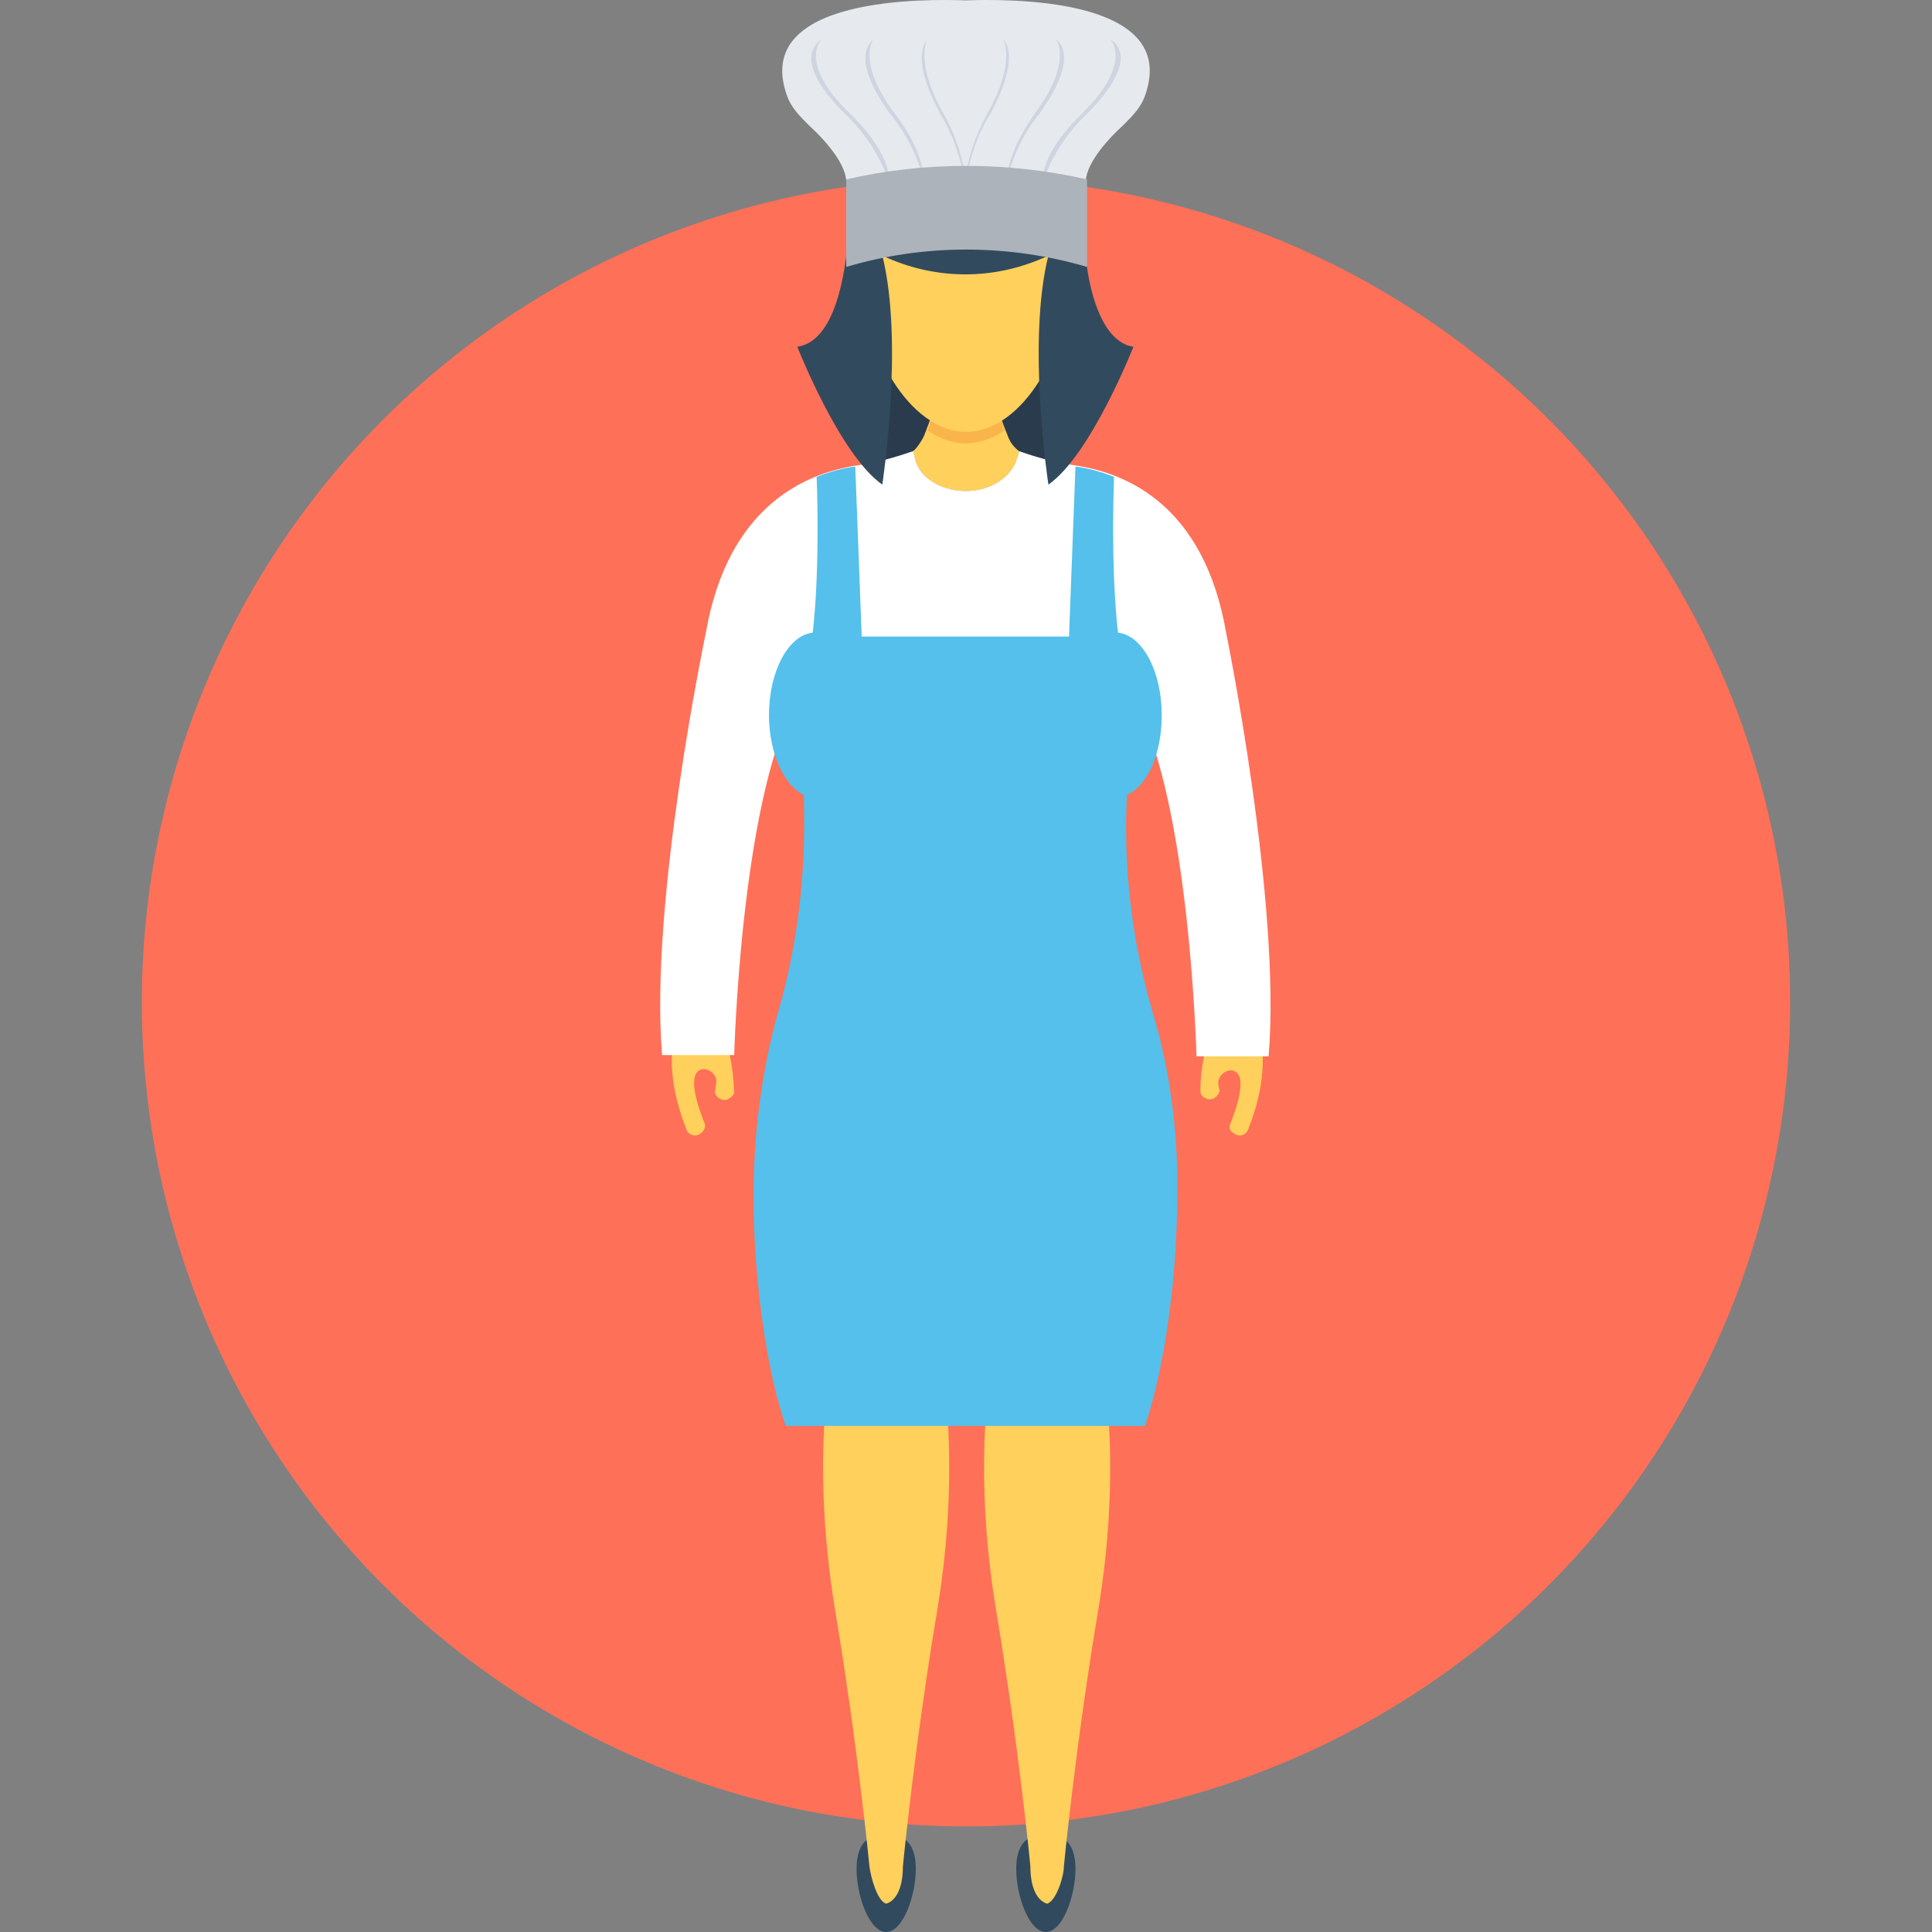 <?xml version="1.0" encoding="iso-8859-1"?>
<!-- Uploaded to: SVG Repo, www.svgrepo.com, Generator: SVG Repo Mixer Tools -->
<svg version="1.1" id="Layer_1" xmlns="http://www.w3.org/2000/svg" xmlns:xlink="http://www.w3.org/1999/xlink" 
	 viewBox="0 0 508.714 508.714" xml:space="preserve">
<rect x="0" y="0" width="508.714" height="508.714" fill="#808080" stroke="none"/>
<circle style="fill:#FF7058;" cx="254.357" cy="263.904" r="217.007"/>
<rect x="228.927" y="85.212" style="fill:#2B3B4E;" width="50.861" height="51.878"/>
<g>
	<path style="fill:#FFD05B;" d="M327.258,262.208c0,0,10.85,11.528,1.356,35.264c-0.678,1.695-2.713,2.034-4.069,0.678l0,0
		c-0.678-0.339-1.017-1.356-0.678-2.034c1.356-3.391,5.086-13.224,0.678-14.241c-2.034-0.339-4.069,1.695-3.73,3.73l0.339,1.695
		c-0.678,2.034-2.713,2.713-4.069,1.695l0,0c-0.678-0.339-1.017-1.017-1.017-1.695C316.068,282.892,316.747,268.651,327.258,262.208
		z"/>
	<path style="fill:#FFD05B;" d="M182.135,262.208c0,0-10.85,11.528-1.356,35.264c0.678,1.695,2.713,2.034,4.069,0.678l0,0
		c0.678-0.678,1.017-1.695,0.678-2.373c-1.356-3.391-5.086-13.224-0.678-14.241c2.034-0.339,4.069,1.695,3.73,3.73l-0.339,2.374
		c0.339,1.695,2.713,2.713,4.069,1.356l0,0c0.678-0.339,1.017-1.017,1.017-1.695C192.985,282.892,192.646,268.651,182.135,262.208z"
		/>
	<path style="fill:#FFD05B;" d="M268.259,118.781L268.259,118.781c0,0.339,0,1.017-0.339,1.356
		c-1.017,5.086-6.781,9.155-13.563,9.155c-7.121,0-12.885-4.069-13.563-9.155c0-0.339-0.339-1.017-0.339-1.356l0,0
		c0.678-0.339,2.374-2.713,3.052-4.408c4.069-9.155,5.086-19.666,5.086-19.666h11.528c0,0,1.017,10.172,5.086,19.666
		C265.886,116.407,266.903,117.763,268.259,118.781L268.259,118.781z"/>
	<path style="fill:#FFD05B;" d="M268.259,118.781L268.259,118.781c0,0.339,0,1.017-0.339,1.356
		c-1.017,5.086-6.781,9.155-13.563,9.155c-7.121,0-12.885-4.069-13.563-9.155c0-0.339-0.339-1.017-0.339-1.356l0,0
		c0.678-0.339,2.374-2.713,3.052-4.408c0-0.339,0.339-0.678,0.339-1.017c3.73-9.155,4.408-18.31,4.408-18.31h11.528
		c0,0,1.017,9.494,4.408,18.31c0,0.339,0.339,0.678,0.339,1.017C265.886,116.407,266.903,117.763,268.259,118.781L268.259,118.781z"
		/>
</g>
<path style="fill:#FFFFFF;" d="M322.85,166.59c-5.764-33.229-25.77-42.045-40.011-44.079c-4.408-0.678-8.477-1.695-12.546-3.052
	l-2.034-0.678c0,0.339,0,1.017-0.339,1.356c-1.017,5.086-6.781,9.155-13.563,9.155c-7.121,0-12.885-4.069-13.563-9.155
	c0-0.339-0.339-1.017-0.339-1.356l-2.034,0.678c-4.069,1.356-8.138,2.374-12.546,3.052c-13.902,2.034-34.246,10.85-40.011,44.079
	c0,0-14.919,70.866-11.528,111.216h18.988c0,0,1.695-65.78,15.936-92.567c0.339,2.374,0.678,4.747,1.017,7.121h87.82
	c0.339-2.374,0.678-4.747,1.017-7.121c14.241,26.787,15.936,92.906,15.936,92.906h18.988
	C337.43,237.795,322.85,166.59,322.85,166.59z"/>
<path style="fill:#324A5E;" d="M283.178,492.1c0,7.121-3.391,16.615-7.799,16.615s-7.799-9.494-7.799-16.615
	c0-7.121,3.391-9.155,7.799-9.155C279.788,482.945,283.178,484.979,283.178,492.1z"/>
<path style="fill:#FFD05B;" d="M259.782,370.034c-1.356,16.276-0.678,34.246,2.374,53.234c6.103,36.281,9.155,68.154,9.155,68.154
	c0,6.103,2.034,9.155,4.408,9.833c2.373-0.678,4.408-7.121,4.408-9.833c0,0,3.052-31.873,9.155-68.154
	c3.052-18.649,3.73-36.959,2.374-53.234H259.782z"/>
<path style="fill:#324A5E;" d="M225.536,492.1c0,7.121,3.391,16.615,7.799,16.615s7.799-9.494,7.799-16.615
	c0-7.121-3.391-9.155-7.799-9.155C228.927,482.945,225.536,484.979,225.536,492.1z"/>
<g>
	<path style="fill:#FFD05B;" d="M217.398,370.034c-1.356,16.276-0.678,34.246,2.373,53.234c6.103,36.281,9.155,68.154,9.155,68.154
		c0.339,2.713,2.034,9.155,4.408,9.833c2.374-0.678,4.408-3.73,4.408-9.833c0,0,3.052-31.873,9.155-68.154
		c3.052-18.649,3.73-36.959,2.373-53.234H217.398z"/>
	
		<ellipse transform="matrix(0.458 -0.889 0.889 0.458 77.272 295.716)" style="fill:#FFD05B;" cx="281.088" cy="84.504" rx="5.764" ry="3.052"/>
	
		<ellipse transform="matrix(0.458 0.889 -0.889 0.458 198.679 -157.069)" style="fill:#FFD05B;" cx="228.13" cy="84.375" rx="5.764" ry="3.052"/>
</g>
<path style="fill:#F9B54C;" d="M264.529,113.356c-3.052,2.034-6.781,3.391-10.172,3.391c-3.73,0-7.121-1.356-10.172-3.391
	c3.73-9.155,4.408-18.31,4.408-18.31h11.528C260.121,95.046,261.139,104.54,264.529,113.356z"/>
<path style="fill:#FFD05B;" d="M281.822,71.65c0,19.666-12.207,42.045-27.465,42.045c-14.919,0-27.465-22.04-27.465-42.045
	s12.207-29.499,27.465-29.499C269.276,42.15,281.822,51.983,281.822,71.65z"/>
<path style="fill:#324A5E;" d="M285.891,67.581c-0.339-3.73-1.017-7.121-2.374-10.511h-58.321
	c-1.356,3.391-2.034,7.121-2.373,10.511c-1.017,7.46-3.73,22.379-12.885,23.735c0,0,11.189,28.482,22.379,36.281
	c0,0,5.764-37.298,0-60.355c0,0,0.339,0.339,1.356,0.678c13.224,5.764,27.804,5.764,41.028,0c1.017-0.339,1.356-0.678,1.356-0.678
	c-5.764,23.057,0,60.355,0,60.355c11.189-7.799,22.379-36.281,22.379-36.281C289.621,89.959,286.569,75.04,285.891,67.581z"/>
<path style="fill:#54C0EB;" d="M303.523,266.616c-5.425-18.649-7.799-37.976-6.781-57.303c5.425-2.374,9.155-10.85,9.155-21.023
	c0-11.528-5.086-21.023-11.529-21.701c-2.034-18.31-1.017-41.028-1.017-41.028c-3.391-1.356-7.121-2.374-10.172-2.713l-1.695,44.758
	h-54.591l-1.695-44.758c-3.052,0.339-6.781,1.356-10.172,2.713c0,0,1.017,22.718-1.017,41.028
	c-6.442,0.678-11.528,10.172-11.528,21.701c0,10.172,4.069,18.649,9.155,21.023c0.678,19.327-1.356,38.654-6.781,57.303
	c-4.069,14.58-6.442,30.856-6.442,48.487c0,20.005,3.052,44.758,8.477,60.355h43.401h7.799h43.401
	c5.425-15.936,8.477-40.35,8.477-60.355C310.304,297.811,307.931,281.197,303.523,266.616z"/>
<path style="fill:#E6E9EE;" d="M254.357,0.105c-9.494-0.339-56.625-1.356-47.131,25.091c1.017,3.052,3.391,5.425,5.764,7.799
	c3.391,3.052,9.494,9.494,9.833,14.58h29.838h3.391h29.838c0.339-5.086,6.442-11.528,9.833-14.58
	c2.374-2.374,4.747-4.747,5.764-7.799C310.982-1.251,263.851-0.234,254.357,0.105z"/>
<g>
	<path style="fill:#CED5E0;" d="M274.702,45.88h0.678c1.356-3.73,4.747-10.172,10.85-15.936c2.034-2.034,14.241-14.241,6.103-19.666
		c0,0,6.103,6.103-7.121,19.327C276.736,37.742,275.041,43.507,274.702,45.88z"/>
	<path style="fill:#CED5E0;" d="M265.208,45.88h0.339c1.017-3.73,3.391-10.172,8.138-15.936c1.356-2.034,10.511-14.241,4.408-19.666
		c0,0,4.408,6.103-5.425,19.327C266.903,37.742,265.547,43.507,265.208,45.88z"/>
	<path style="fill:#CED5E0;" d="M254.357,45.88h0.339c0.678-3.73,2.374-10.172,6.103-15.936c1.017-2.034,7.799-14.241,3.391-19.666
		c0,0,3.391,6.103-4.069,19.327C255.714,37.742,254.696,43.507,254.357,45.88z"/>
	<path style="fill:#CED5E0;" d="M233.335,45.88h0.678c-0.339-2.374-2.373-8.477-10.511-16.275
		c-13.563-13.224-7.121-19.327-7.121-19.327c-8.138,5.764,4.069,17.632,6.103,19.666C228.927,36.047,231.978,42.489,233.335,45.88z"
		/>
	<path style="fill:#CED5E0;" d="M242.829,45.88h0.339c-0.339-2.374-1.695-8.477-7.799-16.275
		c-9.833-13.224-5.425-19.327-5.425-19.327c-6.103,5.764,3.052,17.632,4.408,19.666C239.438,36.047,241.812,42.489,242.829,45.88z"
		/>
	<path style="fill:#CED5E0;" d="M253.679,45.88h0.339c-0.339-2.374-1.356-8.477-5.764-16.275
		c-7.46-13.224-4.069-19.327-4.069-19.327c-4.408,5.764,2.374,17.632,3.391,19.666C251.306,36.047,253.001,42.489,253.679,45.88z"/>
</g>
<path style="fill:#ACB3BA;" d="M286.23,47.236v23.057c-20.683-6.103-43.062-6.103-63.407,0V47.236
	C243.507,42.489,265.208,42.489,286.23,47.236z"/>
</svg>